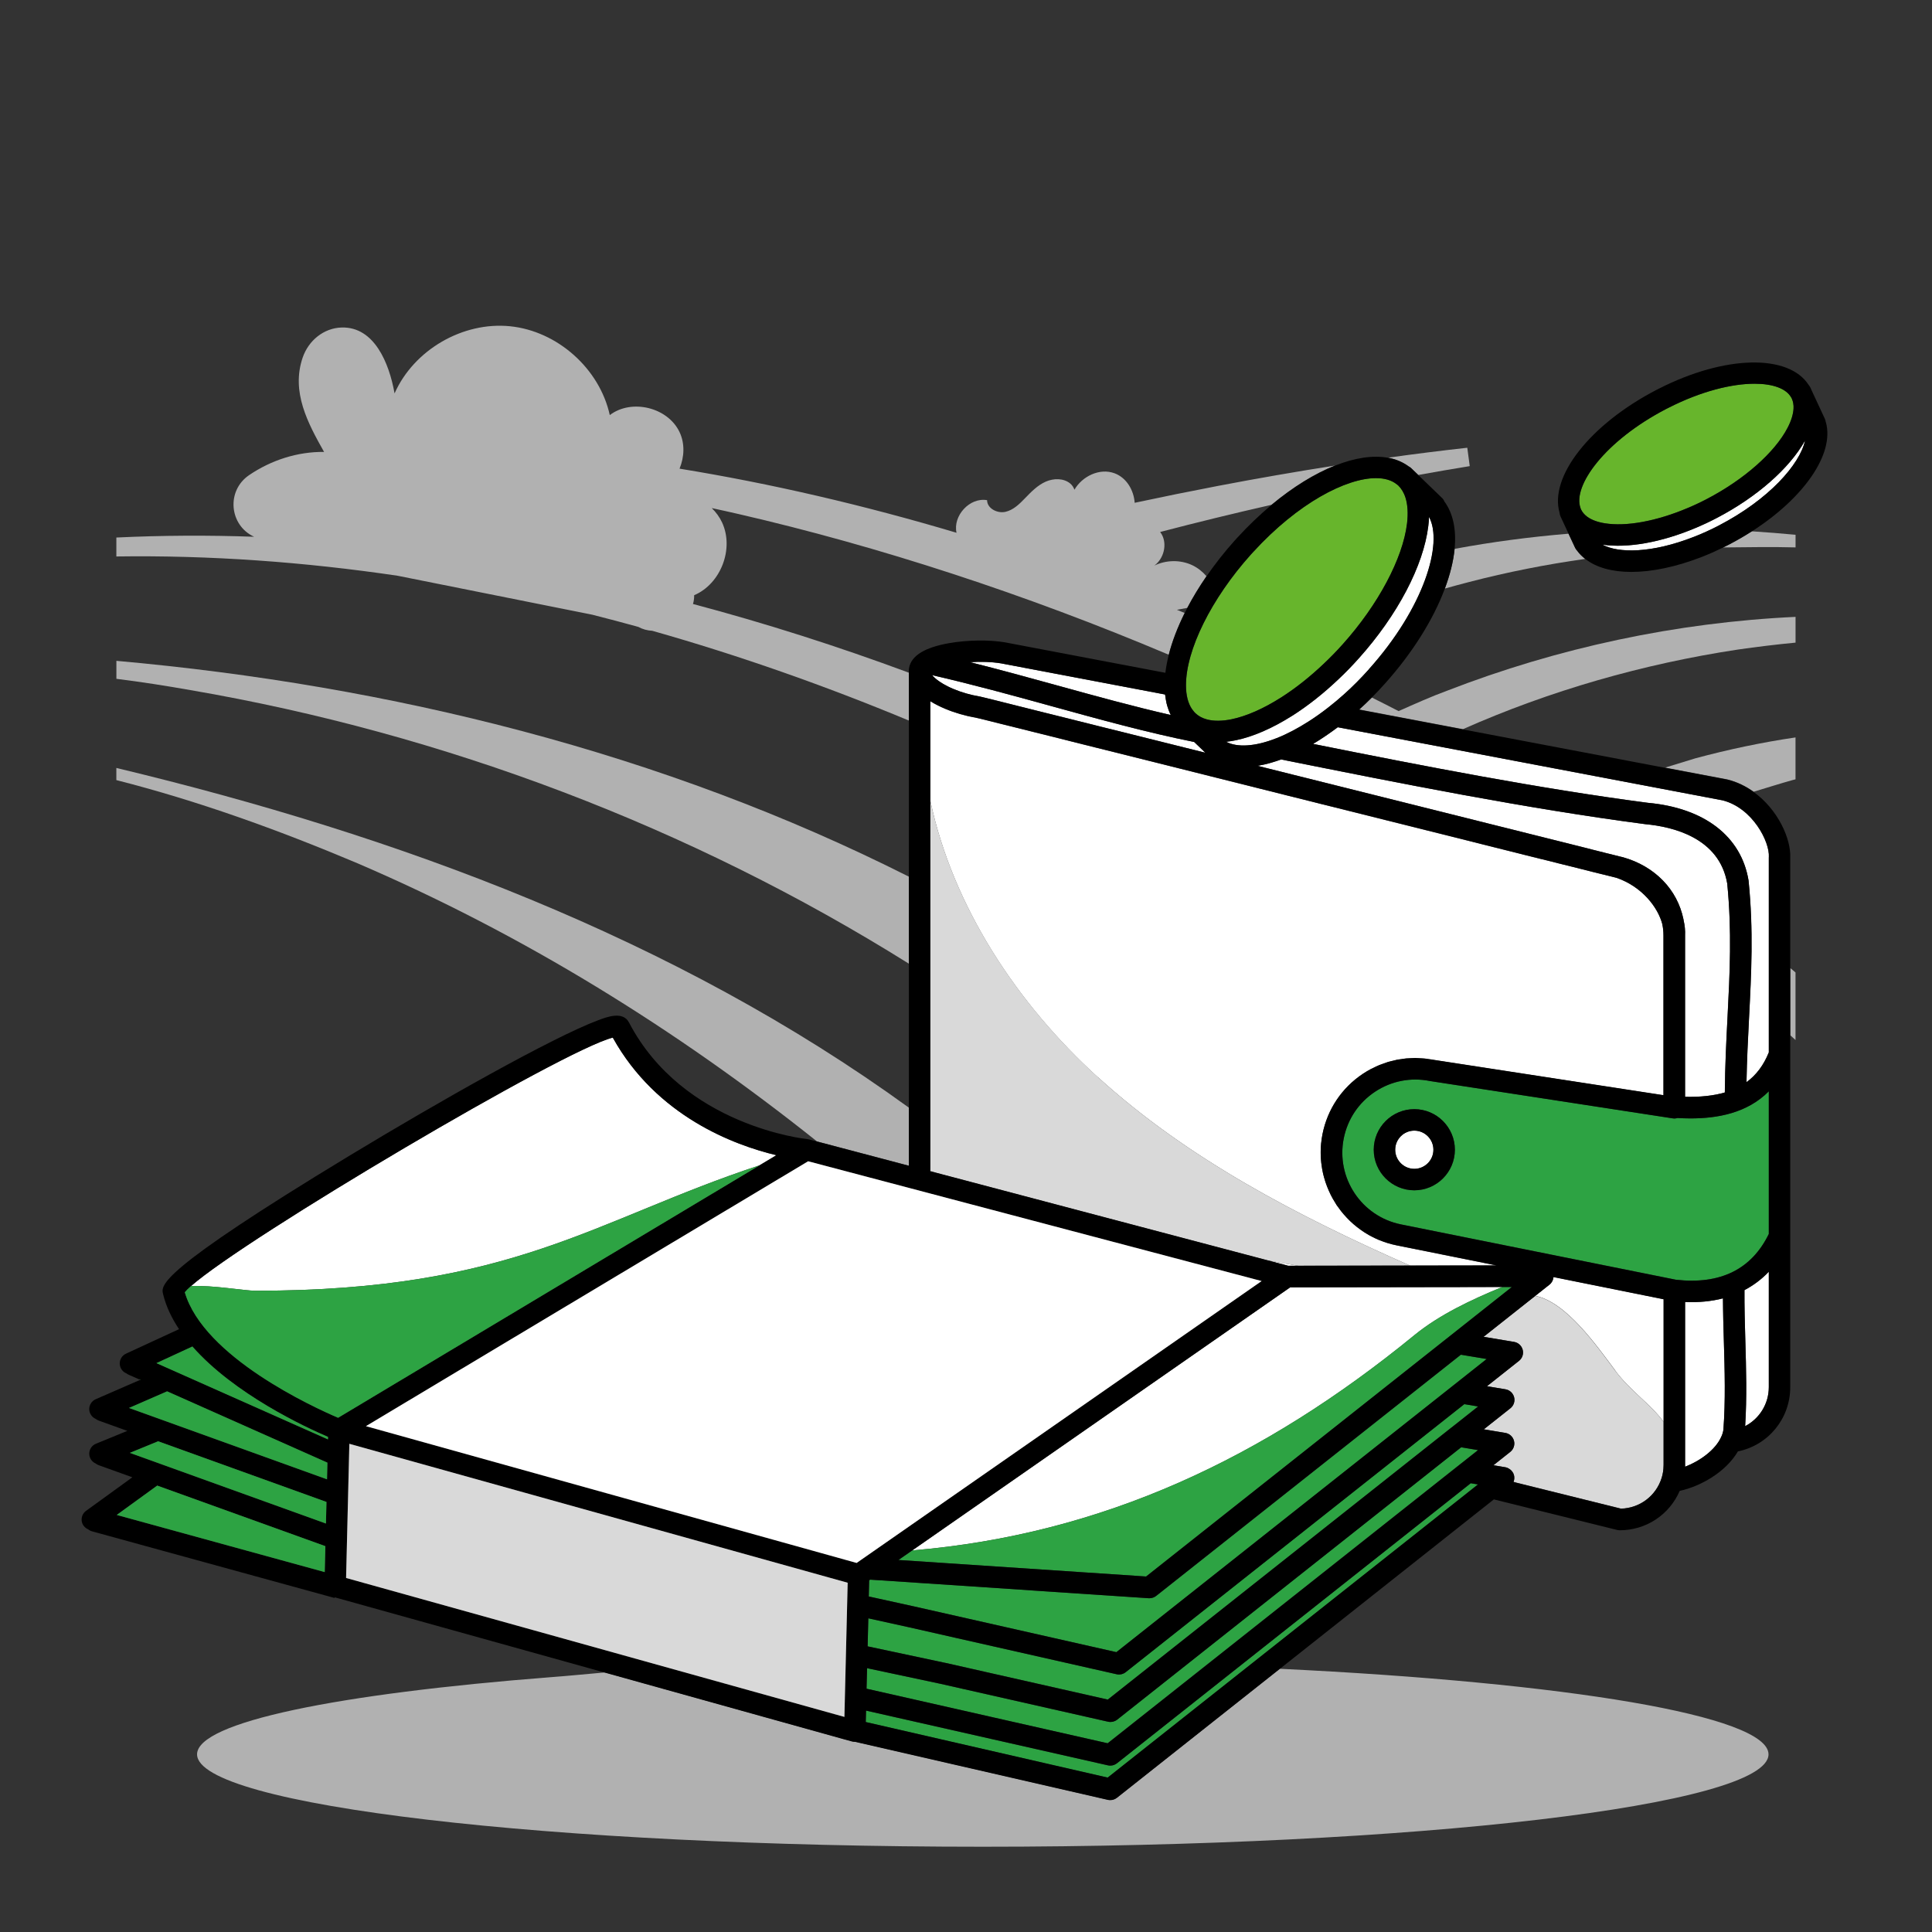 <?xml version="1.0" encoding="UTF-8"?>
<svg xmlns="http://www.w3.org/2000/svg" id="Warstwa_1" data-name="Warstwa 1" viewBox="0 0 450 450">
  <rect x="0" y="0" width="450" height="450" fill="#333333" stroke="none"/>
  <defs>
    <style>
      .cls-1 {
        fill: #d9d9d9;
      }

      .cls-2 {
        fill: #fff;
      }

      .cls-3 {
        fill: #b1b1b1;
      }

      .cls-4 {
        fill: none;
      }

      .cls-5 {
        fill: #67b52c;
      }

      .cls-6 {
        fill: #2da343;
      }
    </style>
  </defs>
  <path class="cls-4" d="M165.79,118.34c.99.97,1.82,2.09,2.41,3.36,2.84,6.12-.3,14.29-6.51,16.94.02.71-.08,1.39-.27,2.04,17,4.51,33.79,9.89,50.27,16-.02-.36-.01-.72.04-1.07.48-2.88,3.62-4.84,9.36-5.84,4.24-.74,9.21-.81,12.97-.19.46.08.91.16,1.36.26l36.02,6.84c.16-1.35.42-2.75.79-4.19-33.34-14.1-67.48-25.23-100.11-32.75-2.11-.48-4.22-.95-6.33-1.41Z"></path>
  <path class="cls-4" d="M275.94,142.77c.2-.39.4-.79.6-1.18-.8.16-1.6.31-2.41.44.6.24,1.2.5,1.81.74Z"></path>
  <path class="cls-4" d="M270.58,124.43c1.36,2.39.48,5.72-1.71,7.31,2.73-1.33,6.07-1.39,8.83-.1,1.28.6,2.4,1.5,3.32,2.57,1.96-2.85,4.18-5.67,6.62-8.39l.58-.63c2.59-2.83,5.26-5.37,7.95-7.61-8.68,1.97-17.33,4.08-25.93,6.33.13.17.24.34.35.52Z"></path>
  <path class="cls-3" d="M27.11,153.92v4.19c5.77.72,11.54,1.62,17.25,2.63,59.14,10.16,116.44,31.87,167.33,63.72v-20.27c-57.35-28.93-120.7-44.56-184.59-50.27Z"></path>
  <path class="cls-3" d="M211.69,257.99c-54.6-39.59-119.01-63.4-184.59-79.12v2.83c19.03,4.84,37.6,11.56,55.68,19.17,38.9,16.63,74.7,38.83,107.51,64.99l21.39,5.65v-13.52Z"></path>
  <path class="cls-3" d="M418.21,242.24v-15.74c-.4-.34-.82-.68-1.22-1.02v15.65c.37.33.86.78,1.22,1.11Z"></path>
  <path class="cls-3" d="M401.32,127.51c5.58-.04,11.25-.17,16.9-.01v-2.94c-3.4-.31-6.81-.6-10.23-.81-1.67,1.07-3.42,2.09-5.27,3.05-.47.24-.93.48-1.4.7Z"></path>
  <path class="cls-3" d="M316.58,165.25l24.16,4.59c20.3-9,42.04-15.21,64.01-18.54,4.46-.64,8.96-1.19,13.47-1.62v-6c-27.76,1.3-55.35,7.18-81.24,17.23-3.33,1.21-7.43,3.03-11.22,4.72-2.07-1.07-4.14-2.12-6.23-3.16-.97.98-1.96,1.91-2.95,2.8Z"></path>
  <path class="cls-3" d="M402.37,181.55c2.27.56,4.3,1.58,6.09,2.86,2.98-.89,6.19-1.92,9.15-2.74.2-.05.4-.1.6-.15v-9.76c-7.88,1.16-15.68,2.81-23.33,4.87-1.45.44-4.52,1.39-7.04,2.16l14.4,2.73s.09.02.14.03Z"></path>
  <path class="cls-3" d="M328.68,109.03l.5.48s0,0,0,0c0,0,0,0,0,0l1.16,1.12c3.99-.72,7.99-1.41,11.99-2.06l-.57-4.28c-6.16.68-12.31,1.46-18.45,2.31,1.79.33,3.4,1,4.79,2.02.21.11.41.23.58.4Z"></path>
  <path class="cls-3" d="M211.68,156.68c-16.47-6.11-33.27-11.49-50.27-16,.19-.65.29-1.33.27-2.04,6.21-2.65,9.35-10.82,6.51-16.94-.59-1.27-1.42-2.39-2.41-3.36,2.11.46,4.23.92,6.33,1.41,32.63,7.52,66.77,18.65,100.11,32.75.79-3.1,2.05-6.38,3.71-9.73-.6-.24-1.2-.5-1.81-.74.81-.13,1.61-.28,2.41-.44,1.29-2.45,2.78-4.92,4.48-7.38-.92-1.07-2.04-1.96-3.32-2.57-2.76-1.3-6.1-1.23-8.83.1,2.19-1.59,3.07-4.92,1.71-7.31-.1-.18-.22-.35-.35-.52,8.61-2.25,17.26-4.36,25.93-6.33,5-4.16,10.05-7.27,14.77-9.14-9.05,1.42-18.09,2.99-27.09,4.71-6.53,1.25-13.04,2.57-19.54,3.96-.21-2.94-1.89-5.83-4.68-6.87-3.48-1.3-7.54.69-9.35,3.82-.2-.54-.52-1.04-.95-1.41-1.54-1.31-3.9-1.28-5.75-.46s-3.32,2.31-4.73,3.77c-1.34,1.39-2.79,2.85-4.67,3.26-1.88.41-4.24-.79-4.25-2.72-4.05-.72-8,3.64-7.12,7.59-21.51-6.41-43.17-11.46-64.51-14.93,1.12-2.73,1.27-5.84,0-8.52-2.73-5.77-11.17-7.82-16.25-3.96-2.38-10.83-12.21-19.58-23.23-20.69s-22.41,5.51-26.9,15.64c-1.25-7.06-4.71-15.53-12.28-15.35-4.21.1-7.78,3.05-9.13,7.03-2.71,7.98,1.21,15.24,4.99,21.95-6.19-.07-12.33,1.92-17.45,5.4-5.39,3.66-4.62,11.71,1.16,14.36-10.72-.38-21.43-.33-32.09.18v4.41c21.88-.31,43.77,1.28,65.5,4.49l45.33,9.07c3.6.91,7.18,1.86,10.76,2.85.99.55,2.09.84,3.23.9,20.32,5.76,40.3,12.81,59.77,20.91v-10.98c0-.06-.01-.12-.01-.17Z"></path>
  <path class="cls-3" d="M367.38,128.31c-.21-.2-.38-.45-.52-.73l-1.53-3.27c-8.9.74-17.75,1.9-26.52,3.53-.28,2.86-1.06,5.98-2.28,9.25,1.89-.54,3.8-1.05,5.7-1.54,8.88-2.31,17.89-4.08,26.98-5.37-.7-.55-1.33-1.16-1.84-1.86Z"></path>
  <path class="cls-2" d="M352.57,345.06s-.02.08-.04.12l.46.11c-.13-.09-.27-.18-.4-.27,0,.02-.02.03-.02.04Z"></path>
  <path class="cls-2" d="M347.85,341.29l.12.02s-.04-.04-.07-.06l-.05.04Z"></path>
  <path class="cls-2" d="M298.39,176.88c-.28.1-.57.21-.84.3-.15.05-.31.1-.46.15-.32.1-.65.2-.97.3-.17.05-.33.09-.5.14-.32.09-.63.16-.94.24-.15.03-.29.07-.44.1-.44.1-.88.18-1.31.25,0,0-.01,0-.02,0,.22.05.44.11.65.17l1.14.29c1.31.32,2.62.65,3.93.98.86.21,1.74.43,2.62.66,1.17.29,2.38.59,3.59.89l3.83.96c.9.22,1.81.45,2.72.68l31.23,7.81c1.26.32,2.49.63,3.71.93.97.24,1.94.48,2.88.72.93.23,1.86.46,2.77.69l6.3,1.58s.05,0,.05.01c.02,0,.1.02.12.03l.53.13c.48.12.95.24,1.42.36l1.32.33c.84.21,1.66.41,2.45.61.42.1.86.21,1.29.32.02,0,.04.01.06.02.35.08.73.18,1.11.28.21.05.47.11.73.18l.8.2.86.22s.08.02.13.03l.67.17c.27.07.52.13.78.2.03,0,.07.02.1.03l.43.11c.43.11.84.21,1.23.31l1.18.29c.09.02.19.05.28.08l.95.23c1.15.29,2,.5,2.52.63.17.04.31.08.41.1,0,0,.03,0,.06.01.08.02.17.04.25.06,7.42,2.1,12.67,7.5,14.1,14.48,0,0,0,.01,0,.02,0,.04.02.07.02.11h0s0,.01,0,.02l.02.12c.28,1.16.39,2.35.33,3.46,0,0,0,.01,0,.02v37.58c3.59.08,6.65-.25,9.26-1.01.05-6.19.34-11.97.63-17.56.53-10.28,1.03-20-.07-31.11-1.83-10.69-12.72-13.25-19.06-13.82-27.77-3.64-56.79-9.45-84.87-15.08Z"></path>
  <path class="cls-2" d="M233.23,154.52c-2.32-.38-4.87-.44-7.28-.29,6.82,1.71,13.57,3.56,20.18,5.39,9.15,2.53,17.91,4.94,26.57,6.92-.14-.29-.28-.59-.4-.9-.05-.12-.1-.25-.14-.38-.18-.5-.34-1.02-.47-1.56,0-.02,0-.03,0-.05-.12-.53-.21-1.09-.28-1.67,0-.07-.03-.14-.04-.22l-36.93-7.01c-.44-.09-.82-.17-1.2-.23Z"></path>
  <path class="cls-2" d="M280.75,175.33l-2.6-2.5c-10.94-2.2-21.83-5.2-33.35-8.38-9.04-2.5-18.36-5.05-27.69-7.19.35.43.91.95,1.71,1.49.06.04.14.09.2.13.22.14.43.28.68.43.17.1.37.2.56.3.17.09.33.19.52.28.39.19.81.39,1.27.58,1.89.8,3.99,1.41,6.07,1.75.08.01.15.03.23.05.15.04.33.08.56.13.12.03.26.06.4.1,0,0,0,0,.01,0,.15.03.36.08.59.14l.23.06c.31.08.6.15.9.22.35.09.64.16.96.24.04.01.09.02.13.03l1.7.43c1.13.28,2.43.6,3.87.97.32.08.7.17,1.09.27l.55.14c.65.16,1.33.33,2.03.51.67.16,1.38.34,2.12.53,0,0,0,0,0,0,.76.19,1.51.38,2.3.57l2.41.6c.41.1.82.2,1.25.31.42.11.86.22,1.3.33l2.61.65c1.01.25,2.04.51,3.1.78l.85.21c.31.08.62.16.93.23.11.03.22.06.34.08,5.39,1.34,11.27,2.81,17.42,4.35,1.09.28,2.2.55,3.3.82l1.44.36Z"></path>
  <path class="cls-2" d="M411.99,296.21c-1.67,1.75-3.56,3.18-5.67,4.28-.03,3.81.08,7.68.2,11.76.19,6.53.38,13.28-.04,19.92,3.3-1.71,5.51-5.16,5.51-9.09v-26.88Z"></path>
  <path class="cls-2" d="M142.73,241.68c-11.42,2.8-85.4,46.56-98.24,57.87,4.91-.25,12.51,1.09,15.02,1.09,60.11,0,78.99-16.58,117.41-29.22l3.92-2.35c-9.83-2.35-27.91-9.04-38.11-27.39Z"></path>
  <path class="cls-2" d="M400.91,334.67c.25-.53.42-1.08.5-1.63.52-6.79.31-13.83.11-20.65-.1-3.29-.19-6.67-.21-9.98-2.69.69-5.64.98-8.82.85v37.91c0,.15,0,.31,0,.46,3.49-1.34,7.05-3.93,8.4-6.92,0-.01.02-.02.02-.03h0Z"></path>
  <path class="cls-2" d="M218.15,273.21c-.49-.17-.97-.34-1.46-.51v.12l1.46.38Z"></path>
  <path class="cls-2" d="M311.58,169.39c-.14.1-.27.2-.41.3-.25.18-.49.36-.74.54-.3.21-.59.42-.89.63-.25.17-.5.35-.75.52-.3.2-.6.4-.89.59-.25.16-.49.32-.74.48-.3.19-.61.38-.91.56-.14.08-.28.17-.42.26,25.97,5.2,52.57,10.39,77.97,13.72,13.15,1.19,21.74,7.78,23.45,18.05,0,.05.02.11.02.16,1.15,11.52.64,21.44.1,31.95-.25,4.79-.49,9.72-.59,14.91,2.29-1.67,4-3.96,5.19-6.92h.01s0-45.35,0-45.35c0-.05,0-.11,0-.16.23-3.55-3.78-11.44-10.77-13.22l-89.65-17.03Z"></path>
  <path class="cls-2" d="M300.05,294.85h2.4c-2.44-.42-4.87-.85-7.31-1.3l4.91,1.3Z"></path>
  <path class="cls-2" d="M339.99,299.78s.07.03.11.05c-.15-.01-.3-.03-.45-.05l-39.14.06-1.91,1.33-86.13,59.95c44.47-3.74,82.08-21.61,116.96-50.13,5.77-4.72,13.24-8.27,20.5-11.24l-9.93.02Z"></path>
  <path class="cls-2" d="M255.7,250.87c21.06,19.15,46.64,32.4,72.76,43.93l20.13-.03-23.26-4.68c-.69-.14-1.36-.31-2.03-.51-.04-.01-.09-.02-.14-.04-.61-.19-1.2-.41-1.79-.64-.1-.04-.21-.08-.31-.12-.52-.22-1.03-.47-1.53-.73-.19-.1-.38-.2-.57-.3-.4-.23-.8-.46-1.18-.71-.26-.17-.53-.35-.78-.53-.31-.22-.61-.44-.91-.68-.29-.22-.56-.46-.84-.69-.26-.23-.52-.47-.78-.71-.26-.25-.51-.5-.75-.76-.26-.28-.52-.56-.77-.85-.2-.24-.4-.48-.6-.73-.27-.35-.53-.7-.78-1.06-.08-.12-.17-.22-.25-.34-.08-.12-.14-.25-.22-.37-.24-.37-.46-.75-.68-1.13-.15-.27-.3-.55-.44-.83-.17-.34-.34-.69-.49-1.05-.14-.32-.27-.65-.4-.97-.13-.33-.25-.67-.36-1-.11-.34-.22-.68-.31-1.03-.1-.37-.19-.74-.28-1.11-.07-.3-.13-.6-.18-.91-.08-.46-.15-.92-.2-1.38-.02-.21-.04-.42-.06-.63-.05-.56-.08-1.13-.08-1.7,0-.11,0-.21,0-.32,0-.63.04-1.27.1-1.91,0-.04.01-.09.02-.13.07-.69.17-1.38.31-2.07,1.16-5.77,4.5-10.75,9.4-14.01.61-.41,1.24-.78,1.88-1.12.11-.06.22-.1.33-.15.54-.27,1.08-.54,1.63-.77.29-.12.59-.21.89-.32.38-.14.75-.29,1.13-.4.33-.1.67-.17,1.01-.25.35-.09.71-.19,1.06-.26.34-.07.68-.1,1.02-.15.37-.05.73-.12,1.1-.16.33-.03.66-.03.99-.05.39-.02.77-.05,1.16-.05.31,0,.61.03.92.05.41.02.83.02,1.24.07.28.03.56.09.84.12.43.06.86.11,1.29.19l53.52,8.23v-37.21c0-.87-.08-1.71-.24-2.49v-.07c-1.01-3.93-4.69-8.79-10.69-10.87,0,0-.02,0-.02,0-.44-.11-1.45-.36-2.99-.75-.15-.03-.39-.09-.63-.15l-.36-.09c-.05-.01-.11-.03-.16-.04,0,0,0,0,0,0l-1.26-.31c-.42-.11-.81-.21-1.22-.31l-.42-.11c-.3-.07-.64-.16-.97-.24l-2.22-.56-.29-.07c-.19-.05-.39-.1-.59-.15-.41-.11-.77-.2-1.13-.28-.03,0-.07-.02-.1-.02-.02,0-.03,0-.05-.01l-.22-.06c-.33-.08-.67-.17-1.01-.25-.03,0-.07-.02-.1-.03-.76-.19-1.53-.38-2.31-.58l-1.33-.33s-.02,0-.02,0l-.22-.05c-.56-.14-1.12-.28-1.7-.43-.01,0-.02,0-.03,0-.02,0-.03,0-.05-.01-.02,0-.05,0-.07-.02l-.27-.07c-.55-.13-1.06-.26-1.57-.39l-4.49-1.13c-.91-.23-1.83-.46-2.76-.69-.96-.24-1.91-.48-2.87-.72-1.22-.3-2.46-.62-3.72-.94l-27.28-6.82c-1.06-.27-2.12-.53-3.19-.8l-.77-.19c-.9-.23-1.8-.45-2.71-.67l-3.84-.97c-1.2-.3-2.4-.6-3.59-.89-.89-.23-1.75-.45-2.61-.66-1.32-.33-2.62-.66-3.92-.98l-.71-.18c-1.36-.35-2.7-.68-4.03-1.01l-5.27-1.32c-.52-.13-1.04-.26-1.56-.39l-3.82-.96c-1.1-.27-2.22-.55-3.31-.83-6.15-1.54-12.03-3.01-17.4-4.35-.72-.18-1.43-.36-2.14-.53-1.05-.27-2.08-.52-3.08-.77l-2.63-.66c-.87-.22-1.7-.43-2.5-.63l-2.43-.61c-.79-.19-1.55-.38-2.29-.57-.38-.09-.78-.19-1.17-.29l-.96-.24c-.72-.18-1.38-.35-2.02-.51l-1.67-.41c-.89-.23-1.71-.43-2.49-.62-.48-.12-.94-.23-1.37-.34l-1.56-.39c-.08-.02-.15-.04-.22-.06-.36-.08-.69-.17-1.01-.25-.26-.06-.58-.14-.86-.21l-.79-.2s-.01,0-.02,0c-.16-.04-.3-.07-.43-.1,0,0-.01,0-.02,0-.22-.06-.37-.09-.46-.11-.02,0-.03,0-.04-.01-2.43-.41-4.88-1.13-7.1-2.07-.22-.09-.45-.19-.68-.3-.07-.03-.15-.07-.23-.1-.18-.08-.36-.17-.55-.27-.08-.04-.15-.07-.23-.11-.26-.13-.52-.27-.78-.41-.05-.03-.11-.06-.16-.09-.22-.12-.43-.25-.65-.38-.04-.03-.09-.05-.13-.08v23.2c5.23,24.6,20.17,47.24,39.01,64.36Z"></path>
  <path class="cls-2" d="M376.25,319.28c3.54,4.76,8.36,7.85,11.25,11.93v-28.61l-25.66-5.17s0,.04,0,.05c-.01.15-.04.29-.08.43,0,0,0,.02,0,.02-.04.15-.1.29-.17.43-.02.04-.04.08-.06.11-.06.1-.12.2-.19.29-.03.04-.05.07-.08.11-.1.12-.21.23-.34.33l-3.31,2.62c7.13,1.42,14.14,11.38,18.66,17.45Z"></path>
  <path class="cls-3" d="M258.61,419.24c-.19,0-.37-.02-.56-.06l-58.88-13.52s-.05,0-.07,0c-.22,0-.45-.03-.67-.09l-1.7-.47h-.01s0,0,0,0l-55.81-15.56c-4.3.38-8.52.8-12.52,1.1-49.69,3.85-82.49,10.47-82.49,17.98,0,11.88,81.94,21.52,183.01,21.52s183.01-9.64,183.01-21.52c0-9-47.06-16.72-113.85-19.93l-37.9,30c-.45.35-.99.54-1.55.54Z"></path>
  <path class="cls-1" d="M295.14,293.55c2.43.45,4.87.88,7.31,1.29l26.02-.04c-26.13-11.53-51.7-24.78-72.76-43.93-18.83-17.12-33.77-39.75-39.01-64.36v86.2c.48.17.97.34,1.46.51l76.99,20.34Z"></path>
  <path class="cls-1" d="M339.99,299.78h-.34c.15.01.3.03.45.05-.04-.02-.07-.03-.11-.05Z"></path>
  <path class="cls-1" d="M387.03,344.26h0s0,0,0,0c.08-.25.15-.5.2-.75.11-.46.18-.93.22-1.41.03-.31.04-.61.04-.92v-9.96c-2.89-4.08-7.71-7.17-11.25-11.93-4.52-6.07-11.53-16.04-18.66-17.45l-12.03,9.52,7.1,1.19c.98.16,1.76.89,2.01,1.84.25.96-.09,1.97-.87,2.58l-7.45,5.9,4.31.72c.97.16,1.76.89,2.01,1.84.25.96-.09,1.97-.87,2.58l-6.19,4.9,5.02.84c.98.16,1.76.88,2.01,1.84s-.09,1.97-.87,2.58l-3.87,3.07s.04.04.07.06l1.97.33.7.12c.37.06.69.22.98.42.49.34.87.82,1.02,1.42.06.22.08.45.07.67,0,.03,0,.05,0,.08-.01.21-.05.42-.11.61,0,.02,0,.04-.01.06.13.09.26.18.4.27l24.58,6.1c4.36-.12,8.14-2.95,9.46-7.13Z"></path>
  <path class="cls-6" d="M390.71,260.4c-.35.11-.73.14-1.1.08l-56.45-8.68s-.08-.01-.11-.02c-4.46-.9-9,0-12.79,2.51-3.79,2.52-6.37,6.37-7.27,10.83-1.85,9.21,4.13,18.21,13.33,20.06l64.04,12.89c10.35,1.17,17.62-2.43,21.63-10.67v-33.21c-5.08,5.12-12.05,6.31-18.23,6.31-1.05,0-2.06-.04-3.05-.09ZM329.42,277.25c-5.21,0-9.45-4.24-9.45-9.45s4.24-9.45,9.45-9.45,9.45,4.24,9.45,9.45-4.24,9.45-9.45,9.45Z"></path>
  <path class="cls-5" d="M369.69,120.35c.99.72,2.39,1.25,4.05,1.52,5.01.82,12.03-.46,19.28-3.52,1.54-.64,3.06-1.36,4.53-2.13,8.64-4.5,15.85-10.86,18.82-16.6.84-1.6,1.31-3.15,1.38-4.47,0-.22,0-.43,0-.63,0-.11-.02-.22-.04-.32-.01-.09-.02-.18-.03-.27-.02-.11-.05-.21-.07-.31-.02-.08-.03-.17-.06-.25-.03-.09-.07-.18-.1-.26-.03-.09-.06-.18-.1-.27-.03-.06-.05-.12-.09-.18-.02-.03-.06-.09-.08-.13-1.15-2.03-4.22-3.16-8.51-3.16-5.27,0-12.38,1.72-20.05,5.61-.22.11-.39.2-.56.28-14.27,7.43-21.82,17.92-19.93,23.06.02.04.03.09.04.13.02.07.05.13.08.19.31.67.78,1.22,1.44,1.7Z"></path>
  <path class="cls-2" d="M420.43,102.62c-3.64,6.49-11.26,13.19-20.57,18.04-1.59.83-3.24,1.61-4.91,2.31-7.95,3.36-15.85,4.77-21.73,3.89,3.74,2.02,11.42,2.05,21.29-1.8,1.94-.75,3.92-1.65,5.9-2.68,11.6-6.04,18.8-14.19,20.02-19.75Z"></path>
  <path d="M425.25,98.31c-.03-.26-.09-.52-.21-.77l-.3-.65s0,0,0,0l-2.85-6.12s0-.01,0-.02l-.22-.48c-.1-.21-.23-.4-.38-.58-4.67-7.3-19.53-6.98-34.87.82-.22.11-.45.22-.67.34-15.44,8.04-24.94,20.2-22.49,28.61.02.28.09.57.22.84l1.88,4.03,1.53,3.27c.13.28.31.52.52.73.51.7,1.14,1.31,1.84,1.86,2.53,1.99,6.23,3.02,10.71,3.02,4.77,0,10.4-1.15,16.39-3.48,1.65-.64,3.32-1.38,5-2.2.47-.23.93-.46,1.4-.7,1.84-.96,3.6-1.98,5.27-3.05,12.18-7.8,19.32-18.09,17.26-25.45ZM400.41,122.37c-1.98,1.03-3.96,1.93-5.9,2.68-9.87,3.85-17.55,3.82-21.29,1.8,5.88.88,13.78-.53,21.73-3.89,1.66-.7,3.32-1.47,4.91-2.31,9.31-4.85,16.94-11.54,20.57-18.04-1.22,5.57-8.42,13.71-20.02,19.75ZM368.13,118.33c-1.9-5.14,5.66-15.63,19.93-23.06.17-.09.33-.17.56-.28,7.66-3.9,14.78-5.61,20.05-5.61,4.29,0,7.36,1.14,8.51,3.16.02.03.06.09.08.13.04.06.06.12.09.18.04.09.07.18.1.27.03.09.07.17.1.26.02.08.04.16.06.25.03.1.06.2.07.31.02.09.02.18.03.27.01.11.03.21.04.32.01.2.01.41,0,.63-.07,1.32-.54,2.86-1.38,4.47-2.97,5.75-10.18,12.11-18.82,16.6-1.47.77-2.99,1.49-4.53,2.13-7.25,3.06-14.27,4.34-19.28,3.52-1.66-.27-3.06-.79-4.05-1.52-.65-.48-1.12-1.04-1.44-1.7-.03-.06-.06-.12-.08-.19-.01-.04-.03-.09-.04-.13Z"></path>
  <path class="cls-6" d="M267.74,372.26c-.06,0-.11,0-.17,0l-64.89-4.33-.23.16-.09,3.76,10.64,2.34,47.03,10.63,78.8-62.38h0s0,0,0,0l7.45-5.9-6-1-70.97,56.18c-.44.35-.99.54-1.55.54Z"></path>
  <path class="cls-6" d="M212.46,361.13l-3.2,2.22,57.68,3.85,85.2-67.44h-2.23c-7.26,2.97-14.73,6.52-20.5,11.24-34.88,28.52-72.49,46.38-116.96,50.13Z"></path>
  <path class="cls-6" d="M340.32,340.87s0,0,0,0c0,0,0,0,0,0l3.93-3.11-3.93-.66-80.12,63.44c-.13.11-.28.19-.43.27-.05.02-.09.04-.14.06-.11.05-.22.09-.34.12-.05.01-.1.03-.16.04-.15.03-.3.05-.45.05-.2,0-.4-.01-.6-.06l-38.99-8.82-17.15-3.65-.12,4.78,56.15,12.71,7.52-5.95,74.81-59.22Z"></path>
  <path class="cls-6" d="M344.25,345.76l-1.15-.19-.54-.09-1.32,1.05-81.08,64.18c-.45.35-.99.54-1.55.54-.18,0-.37-.02-.55-.06l-56.34-12.75-.07,2.67,56.35,12.94,86.25-68.28Z"></path>
  <path class="cls-6" d="M262.19,389.48c-.13.11-.28.19-.43.27-.05.02-.09.04-.14.06-.11.05-.22.09-.34.12-.05.01-.1.03-.15.04-.15.03-.31.05-.46.05-.01,0-.02,0-.03,0h0c-.18,0-.37-.02-.55-.06l-37.19-8.41h0s-10.99-2.49-10.99-2.49l-9.67-2.13-.16,6.53,18.09,3.85h.03s0,0,0,0l37.82,8.55,80.06-63.38s0,0,0,0l6.19-4.9-3.22-.54-78.87,62.43Z"></path>
  <path class="cls-5" d="M291.91,128.56l-.56.61c-9.2,10.26-15.14,22.23-15.1,30.49.01,2.31.49,4.17,1.42,5.52.13.19.28.38.43.55.04.04.07.09.11.13.07.1.16.17.24.25.7.67,1.59,1.16,2.68,1.45,1.59.42,3.57.41,5.74-.04,3.44-.71,7.4-2.46,11.48-5.04.04-.03.09-.05.13-.08,3.35-2.15,6.66-4.77,9.86-7.81,1.53-1.44,3.02-2.97,4.43-4.55,8.25-9.2,13.99-19.97,14.97-28.12.29-2.33.16-4.43-.38-6.07-.09-.28-.2-.55-.31-.8-.06-.13-.13-.24-.19-.37-.06-.12-.12-.25-.19-.36-.12-.2-.26-.39-.39-.57-.02-.02-.03-.05-.05-.08-.16-.2-.33-.39-.51-.57h0s0,0,0,0c-.07-.07-.15-.15-.26-.22-.04-.03-.07-.06-.11-.09-1.18-.96-2.82-1.44-4.83-1.44-6.94,0-18.13,5.76-28.6,17.2Z"></path>
  <path class="cls-2" d="M332.86,120.4c-.03.69-.08,1.39-.17,2.12-1.12,9.25-7.18,20.78-16.21,30.85-1.5,1.68-3.09,3.31-4.72,4.85-3.46,3.29-7.07,6.14-10.73,8.48-.05.03-.09.06-.14.08-4.53,2.86-9.03,4.81-13.01,5.64-.78.16-1.53.28-2.27.36,2.61,1.38,6.79,1.11,11.66-.81.04-.02.08-.03.12-.04,2.4-.95,4.92-2.28,7.46-3.91,1.52-.98,3.05-2.07,4.57-3.25,1.23-.96,2.44-1.98,3.62-3.03,1.97-1.75,3.91-3.71,5.8-5.82,0,0,0,0,0,0,12.84-14.3,17.38-29.34,14.03-35.5Z"></path>
  <path d="M336.39,116.69c-.12-.25-.28-.48-.48-.67l-.65-.63s0,0,0,0c0,0,0,0,0,0l-4.91-4.74-1.16-1.12s0,0,0,0c0,0,0,0,0,0l-.5-.48c-.17-.17-.37-.29-.58-.4-1.38-1.02-2.99-1.69-4.79-2.02-3.54-.65-7.79,0-12.38,1.83-4.71,1.87-9.77,4.98-14.77,9.14-2.69,2.24-5.36,4.78-7.95,7.61l-.58.63c-2.45,2.73-4.66,5.55-6.62,8.39-1.69,2.46-3.19,4.93-4.48,7.38-.21.4-.41.79-.6,1.18-1.67,3.35-2.92,6.62-3.71,9.73-.37,1.44-.63,2.84-.79,4.19l-36.02-6.84c-.45-.1-.9-.18-1.36-.26-3.76-.62-8.73-.55-12.97.19-5.74,1-8.89,2.95-9.36,5.84-.06.36-.06.72-.04,1.07,0,.06,0,.12.01.17v114.66l-21.39-5.65-1.81-.48c-.14-.04-.28-.06-.42-.08-.29-.03-28.94-2.97-41.57-27.16-1.41-2.71-5.06-1.34-7.23-.52-10.57,3.97-36.77,18.75-58.04,31.63-44.5,26.97-43.75,30.07-43.26,32.13.69,2.86,2,5.59,3.72,8.18l-12.36,5.71c-.89.41-1.46,1.31-1.45,2.29,0,.98.59,1.87,1.48,2.27l.11.05c.13.09.26.19.42.26l2.7,1.2s-.07-.08-.11-.12l.24.11-.11.05-10.33,4.5c-.94.41-1.53,1.35-1.5,2.37.03.96.61,1.81,1.48,2.2.21.16.44.29.69.39l6.7,2.41-7.32,3c-.96.39-1.57,1.33-1.55,2.37.02.97.61,1.83,1.48,2.22.21.16.44.29.69.39l7.87,2.83-10.79,7.82c-.78.56-1.16,1.52-.99,2.47.15.82.71,1.49,1.46,1.82.26.2.54.37.86.46l56.56,15.54.04-.15,62.93,17.54,55.81,15.56h0s.01,0,.01,0l1.7.47c.22.06.45.09.67.09.02,0,.05,0,.07,0l58.88,13.52c.19.04.37.06.56.06.56,0,1.11-.19,1.55-.54l37.9-30,49.9-39.51,28.72,7.12c.2.05.4.07.6.07,6.15,0,11.58-3.63,13.96-9.17,4.94-1.08,10.75-4.4,13.56-9.2,7.04-1.42,12.19-7.61,12.19-14.93v-123.21c.25-4.52-2.87-11.39-8.53-15.46-1.79-1.28-3.82-2.3-6.09-2.86-.04-.01-.09-.02-.14-.03l-14.4-2.73-47.11-8.95-24.16-4.59c.99-.89,1.97-1.82,2.95-2.8,1.02-1.03,2.04-2.1,3.03-3.21,6.56-7.31,11.34-15.07,13.99-22.15,1.22-3.26,2-6.38,2.28-9.25.44-4.5-.33-8.36-2.43-11.16ZM318.82,155.91c-1.89,2.11-3.84,4.07-5.8,5.82-1.18,1.06-2.39,2.08-3.62,3.03-1.51,1.19-3.04,2.28-4.57,3.25-2.54,1.63-5.06,2.96-7.46,3.91-.04.01-.08.03-.12.04-4.88,1.92-9.05,2.19-11.66.81.74-.08,1.5-.19,2.27-.36,3.98-.82,8.48-2.77,13.01-5.64.05-.03.1-.05.14-.08,3.66-2.33,7.27-5.19,10.73-8.48,1.63-1.53,3.22-3.17,4.72-4.85,9.04-10.07,15.1-21.61,16.21-30.85.09-.72.15-1.43.17-2.12,3.35,6.16-1.19,21.2-14.03,35.5,0,0,0,0,0,0ZM412,199.64c0,.05,0,.11,0,.16v45.35h-.01c-1.2,2.95-2.9,5.24-5.19,6.91.09-5.18.34-10.12.59-14.91.54-10.5,1.06-20.42-.1-31.95,0-.05-.01-.11-.02-.16-1.71-10.27-10.3-16.86-23.45-18.05-25.4-3.33-52-8.52-77.97-13.72.14-.08.28-.17.42-.26.3-.18.61-.37.91-.56.25-.16.49-.32.74-.48.3-.19.6-.39.89-.59.25-.17.5-.34.75-.52.3-.21.59-.42.89-.63.25-.18.49-.36.74-.54.14-.1.27-.2.41-.3l89.65,17.03c6.99,1.78,11,9.67,10.77,13.22ZM271.36,161.76c0,.07.03.14.04.22.07.57.16,1.13.28,1.67,0,.02,0,.03,0,.05.13.55.29,1.06.47,1.56.05.13.09.25.14.38.12.31.25.61.4.9-8.66-1.98-17.41-4.39-26.57-6.92-6.6-1.82-13.36-3.67-20.18-5.39,2.4-.15,4.96-.1,7.28.29.38.06.77.14,1.2.23l36.93,7.01ZM383.25,191.97c6.34.58,17.22,3.14,19.06,13.82,1.1,11.11.6,20.83.07,31.11-.29,5.58-.58,11.36-.63,17.56-2.6.76-5.67,1.09-9.26,1.01v-37.58s0-.01,0-.02c.05-1.11-.06-2.29-.33-3.46l-.02-.12s0,0,0,0h0s-.02-.08-.02-.12c0,0,0-.01,0-.02-1.42-6.98-6.68-12.39-14.1-14.48-.08-.03-.16-.05-.25-.06-.03,0-.06-.01-.06-.01-.1-.02-.23-.06-.41-.1-.52-.13-1.37-.34-2.52-.63l-.95-.23c-.09-.03-.19-.05-.28-.08l-1.18-.29c-.39-.1-.8-.21-1.23-.31l-.43-.11s-.07-.02-.1-.03c-.26-.07-.51-.13-.78-.2l-.67-.17s-.08-.02-.13-.03l-.86-.22-.8-.2c-.26-.07-.52-.13-.73-.18-.38-.1-.76-.2-1.11-.28-.02,0-.04-.01-.06-.02-.43-.12-.87-.22-1.29-.32-.79-.2-1.61-.4-2.45-.61l-1.32-.33c-.47-.12-.94-.24-1.42-.36l-.53-.13s-.1-.02-.12-.03c0,0-.03,0-.05-.01l-6.3-1.58c-.91-.23-1.84-.47-2.77-.69-.95-.24-1.91-.48-2.88-.72-1.21-.3-2.44-.61-3.71-.93l-31.23-7.81c-.91-.23-1.82-.46-2.72-.68l-3.83-.96c-1.21-.3-2.41-.6-3.59-.89-.88-.22-1.76-.45-2.62-.66-1.31-.33-2.62-.66-3.93-.98l-1.14-.29c-.22-.06-.44-.11-.65-.17,0,0,.01,0,.02,0,.43-.07.87-.16,1.31-.25.14-.03.29-.07.44-.1.31-.07.63-.15.94-.24.17-.04.33-.09.5-.14.32-.09.64-.19.97-.3.15-.05.31-.1.46-.15.28-.09.56-.2.84-.3,28.08,5.64,57.09,11.44,84.87,15.08ZM352.99,345.29l-.46-.11s.02-.08.04-.12c0-.02.02-.03.02-.04,0-.02,0-.04.01-.06.06-.2.1-.4.11-.61,0-.03,0-.05,0-.08,0-.22-.01-.45-.07-.67-.15-.6-.53-1.08-1.02-1.42-.29-.2-.62-.36-.98-.42l-.7-.12-1.97-.33-.12-.02.05-.04,3.87-3.07c.77-.61,1.12-1.63.87-2.58s-1.03-1.68-2.01-1.84l-5.02-.84,6.19-4.9c.77-.61,1.12-1.63.87-2.58-.25-.96-1.03-1.68-2.01-1.84l-4.31-.72,7.45-5.9c.78-.61,1.12-1.63.87-2.58-.25-.96-1.03-1.68-2.01-1.84l-7.1-1.19,12.03-9.52,3.31-2.62c.13-.1.24-.21.34-.33.03-.03.06-.07.08-.11.07-.09.14-.19.19-.29.02-.04.04-.07.06-.11.07-.14.13-.28.17-.43,0,0,0-.02,0-.02.04-.14.06-.28.08-.43,0-.02,0-.04,0-.05l25.66,5.17v38.57c0,.31-.02.62-.04.92-.04.48-.11.95-.22,1.41-.06.25-.13.5-.2.75,0,0,0,0,0,0h0c-1.32,4.17-5.09,7.01-9.46,7.13l-24.58-6.1ZM80.61,367.54l.76-31.25,38.56,10.75,77.51,21.61-.76,31.25-116.07-32.36ZM44.82,313.62c9.77,11.12,26.33,18.8,31.59,21.05v.59s-39.97-17.77-39.97-17.77l8.38-3.87ZM411.99,287.41c-4.01,8.24-11.28,11.84-21.63,10.67l-64.04-12.89c-9.21-1.86-15.19-10.85-13.33-20.06.9-4.46,3.48-8.31,7.27-10.83,3.79-2.52,8.33-3.41,12.79-2.51.04,0,.08.01.11.02l56.45,8.68c.37.06.74.03,1.1-.08.99.05,2,.09,3.05.09,6.18,0,13.15-1.18,18.23-6.31v33.21ZM257.99,406.04l-56.15-12.71.12-4.78,17.15,3.65,38.99,8.82c.2.05.4.06.6.06.15,0,.3-.02.45-.05.05-.01.1-.03.16-.04.11-.03.23-.07.34-.12.05-.02.1-.04.14-.06.15-.08.29-.16.43-.27l80.12-63.44,3.93.66-3.93,3.11s0,0,0,0c0,0,0,0,0,0l-74.81,59.22-7.52,5.95ZM338.09,332.49s0,0,0,0l-80.06,63.38-37.82-8.55h0s-.03,0-.03,0l-18.09-3.85.16-6.53,9.67,2.13,10.99,2.49h0s37.19,8.41,37.19,8.41c.18.04.37.06.55.06h0s.02,0,.03,0c.16,0,.31-.02.46-.05.05-.01.1-.02.15-.04.12-.03.23-.07.34-.12.05-.02.09-.04.14-.06.15-.08.29-.16.43-.27l78.87-62.43,3.22.54-6.19,4.9ZM340.27,315.54l6,1-7.45,5.9s0,0,0,0h0s-78.8,62.38-78.8,62.38l-47.03-10.63-10.64-2.34.09-3.76.23-.16,64.89,4.33c.06,0,.11,0,.17,0,.56,0,1.11-.19,1.55-.54l70.97-56.18ZM352.15,299.76l-85.2,67.44-57.68-3.85,3.2-2.22,86.13-59.95,1.91-1.33,39.14-.06h.34s9.93-.02,9.93-.02h2.23ZM76.26,340.68l-.09,3.88-46.12-16.62,8.88-3.87,37.34,16.61ZM36.83,335.7l39.21,14.13-.12,5.03-45.68-16.46,6.59-2.7ZM36.62,346.02l39.16,14.11-.15,6.04-48.45-13.31,9.44-6.84ZM293.86,298.38l-93.3,64.94-1.03.72-114.3-31.86,103-61.69,105.63,27.9ZM201.65,401.1l.07-2.67,56.34,12.75c.18.04.37.06.55.06.56,0,1.11-.19,1.55-.54l81.08-64.18,1.32-1.05.54.09,1.15.19-86.25,68.28-56.35-12.94ZM258.58,169.79c-.11-.03-.22-.06-.34-.08-.31-.08-.63-.16-.93-.23l-.85-.21c-1.06-.27-2.09-.53-3.1-.78l-2.61-.65c-.44-.11-.87-.22-1.3-.33-.43-.11-.84-.21-1.25-.31l-2.41-.6c-.79-.19-1.54-.38-2.3-.57,0,0,0,0,0,0-.74-.19-1.45-.36-2.12-.53-.71-.18-1.38-.35-2.03-.51l-.55-.14c-.39-.1-.77-.19-1.09-.27-1.44-.36-2.73-.69-3.87-.97l-1.7-.43s-.09-.02-.13-.03c-.32-.07-.61-.15-.96-.24-.31-.07-.59-.14-.9-.22l-.23-.06c-.23-.06-.44-.11-.59-.14,0,0,0,0-.01,0-.14-.04-.28-.07-.4-.1-.23-.06-.41-.1-.56-.13-.07-.02-.15-.04-.23-.05-2.08-.35-4.18-.95-6.07-1.75-.46-.19-.88-.39-1.27-.58-.19-.09-.35-.19-.52-.28-.19-.1-.38-.2-.56-.3-.25-.14-.47-.29-.68-.43-.07-.04-.14-.09-.2-.13-.8-.55-1.36-1.06-1.71-1.49,9.33,2.14,18.65,4.69,27.69,7.19,11.52,3.18,22.41,6.18,33.35,8.38l2.6,2.5-1.44-.36c-1.11-.27-2.21-.55-3.3-.82-6.15-1.55-12.03-3.01-17.42-4.35ZM325.33,112.8s.07.06.11.09c.1.08.19.15.26.22,0,0,0,0,0,0h0c.18.18.35.37.51.57.02.02.03.05.05.08.14.18.27.37.39.57.07.11.13.24.19.36.06.12.13.24.19.37.12.26.22.52.31.8.53,1.64.66,3.73.38,6.07-.98,8.15-6.72,18.92-14.97,28.12-1.41,1.58-2.9,3.11-4.43,4.55-3.2,3.04-6.51,5.67-9.86,7.81-.04.02-.09.05-.13.08-4.07,2.59-8.04,4.33-11.48,5.04-2.17.45-4.15.47-5.74.04-1.09-.29-1.97-.78-2.68-1.45-.08-.08-.17-.16-.24-.25-.04-.05-.07-.09-.11-.13-.15-.17-.29-.36-.43-.55-.93-1.35-1.41-3.2-1.42-5.52-.03-8.26,5.9-20.23,15.1-30.49l.56-.61c10.47-11.44,21.66-17.2,28.6-17.2,2,0,3.65.48,4.83,1.44ZM216.69,186.51v-23.2s.09.05.13.08c.22.13.44.26.65.38.05.03.11.06.16.09.26.15.52.28.78.41.08.04.15.08.23.11.19.09.37.18.55.27.08.04.15.07.23.1.24.11.47.21.68.3,2.22.94,4.67,1.65,7.1,2.07.01,0,.03,0,.04.01.09.02.25.06.46.11,0,0,.01,0,.02,0,.12.03.26.07.43.1,0,0,.01,0,.02,0l.79.2c.28.07.59.15.86.21.31.08.64.17,1.01.25.07.02.15.04.22.06l1.56.39c.43.11.89.22,1.37.34.77.19,1.6.4,2.49.62l1.67.41c.64.16,1.3.33,2.02.51l.96.24c.39.1.79.2,1.17.29.74.19,1.5.38,2.29.57l2.43.61c.8.19,1.63.4,2.5.63l2.63.66c1,.25,2.03.5,3.08.77.71.18,1.42.36,2.14.53,5.38,1.34,11.26,2.81,17.4,4.35,1.1.28,2.21.55,3.31.83l3.82.96c.52.13,1.04.26,1.56.39l5.27,1.32c1.33.33,2.67.66,4.03,1.01l.71.18c1.3.32,2.6.65,3.92.98.86.21,1.72.43,2.61.66,1.19.29,2.39.59,3.59.89l3.84.97c.9.22,1.8.45,2.71.67l.77.19c1.07.27,2.13.53,3.19.8l27.28,6.82c1.26.32,2.5.63,3.72.94.96.24,1.92.48,2.87.72.93.23,1.85.46,2.76.69l4.49,1.13c.51.13,1.03.26,1.57.39l.27.07s.05.01.07.02c.02,0,.03,0,.05.01,0,0,.01,0,.03,0,.58.15,1.14.29,1.7.43l.22.05s.02,0,.02,0l1.33.33c.79.2,1.55.39,2.31.58.03,0,.07.02.1.03.34.09.68.17,1.01.25l.22.06s.03,0,.05.01c.03,0,.06.02.1.02.36.08.72.17,1.13.28.2.05.4.1.59.15l.29.07,2.22.56c.32.08.66.17.97.24l.42.11c.41.1.8.2,1.22.31l1.26.31s0,0,0,0c.05.02.11.03.16.04l.36.09c.24.06.48.12.63.15,1.54.39,2.55.64,2.99.75,0,0,.02,0,.02,0,6,2.08,9.68,6.94,10.68,10.87v.07c.17.78.25,1.62.25,2.49v37.21l-53.52-8.23c-.43-.09-.86-.13-1.29-.19-.28-.04-.56-.1-.84-.12-.41-.04-.83-.05-1.24-.07-.31-.01-.61-.05-.92-.05-.39,0-.77.03-1.16.05-.33.02-.66.02-.99.05-.37.04-.73.11-1.1.16-.34.05-.68.08-1.02.15-.36.07-.71.18-1.06.26-.34.08-.68.15-1.01.25-.38.12-.75.27-1.13.4-.3.11-.6.2-.89.32-.55.23-1.09.49-1.63.77-.11.05-.22.1-.33.15-.64.34-1.27.71-1.88,1.12-4.9,3.26-8.24,8.23-9.4,14.01-.14.69-.24,1.38-.31,2.07,0,.04-.01.09-.02.13-.06.64-.09,1.27-.1,1.91,0,.11,0,.21,0,.32,0,.57.03,1.14.08,1.7.02.21.03.42.06.63.05.47.12.93.2,1.38.05.3.11.61.18.91.08.37.17.75.28,1.11.09.34.2.69.31,1.03.11.34.23.67.36,1,.13.33.26.65.4.97.16.35.32.7.49,1.05.14.28.28.55.44.83.21.38.44.76.68,1.13.08.12.14.25.22.37.08.12.17.23.25.34.25.36.51.71.78,1.06.19.25.39.49.6.73.25.29.5.57.77.85.25.26.5.51.75.76.25.24.51.48.78.71.27.24.55.47.84.69.3.23.6.46.91.68.26.18.52.36.78.53.39.25.78.49,1.18.71.19.11.38.21.57.3.5.26,1.01.5,1.53.73.1.04.21.08.31.12.58.24,1.18.45,1.79.64.04.01.09.02.14.04.66.2,1.34.37,2.03.51l23.26,4.68-20.13.03-26.02.04h-2.4s-4.91-1.29-4.91-1.29l-76.99-20.34-1.46-.38v-86.32ZM176.93,271.42l-98.18,58.81c-5.7-2.44-31.3-14.14-35.71-29.24.32-.39.81-.88,1.45-1.44,12.84-11.31,86.82-55.07,98.24-57.87,10.21,18.35,28.29,25.04,38.11,27.39l-3.92,2.35ZM392.49,341.63c0-.15,0-.31,0-.46v-37.91c3.18.14,6.13-.15,8.82-.85.01,3.32.11,6.69.21,9.98.2,6.81.4,13.86-.11,20.65-.08.55-.25,1.1-.5,1.63h0s-.02.02-.02.04c-1.35,3-4.92,5.58-8.4,6.92ZM406.48,332.17c.42-6.65.24-13.39.04-19.92-.12-4.07-.22-7.94-.2-11.76,2.1-1.11,4-2.53,5.67-4.28v26.88c0,3.93-2.21,7.38-5.51,9.09Z"></path>
  <path class="cls-2" d="M329.42,263.34c-2.46,0-4.45,2-4.45,4.45s2,4.45,4.45,4.45,4.45-2,4.45-4.45-2-4.45-4.45-4.45Z"></path>
  <path d="M329.42,258.34c-5.21,0-9.45,4.24-9.45,9.45s4.24,9.45,9.45,9.45,9.45-4.24,9.45-9.45-4.24-9.45-9.45-9.45ZM329.42,272.25c-2.46,0-4.45-2-4.45-4.45s2-4.45,4.45-4.45,4.45,2,4.45,4.45-2,4.45-4.45,4.45Z"></path>
  <path class="cls-6" d="M44.49,299.55c-.64.56-1.13,1.05-1.45,1.44,4.4,15.1,30.01,26.8,35.71,29.24l98.18-58.81c-38.42,12.64-57.3,29.22-117.41,29.22-2.51,0-10.11-1.35-15.02-1.09Z"></path>
  <path class="cls-6" d="M76.39,335.27v-.59c-5.25-2.25-21.81-9.93-31.58-21.05l-8.38,3.87,39.96,17.77Z"></path>
  <path class="cls-6" d="M32.72,321.32l-.24-.11s.07.08.11.12l.03.03.11-.05Z"></path>
  <polygon class="cls-6" points="30.04 327.94 76.17 344.56 76.26 340.68 38.92 324.07 30.04 327.94"></polygon>
  <polygon class="cls-6" points="75.92 354.86 76.04 349.83 36.83 335.7 30.24 338.4 75.92 354.86"></polygon>
  <polygon class="cls-6" points="75.64 366.17 75.79 360.13 36.62 346.02 27.19 352.86 75.64 366.17"></polygon>
  <polygon class="cls-1" points="196.68 399.9 197.44 368.65 119.93 347.04 81.37 336.29 80.61 367.54 196.68 399.9"></polygon>
  <polygon class="cls-2" points="188.23 270.48 85.23 332.18 199.53 364.04 200.56 363.32 293.86 298.38 188.23 270.48"></polygon>
</svg>
